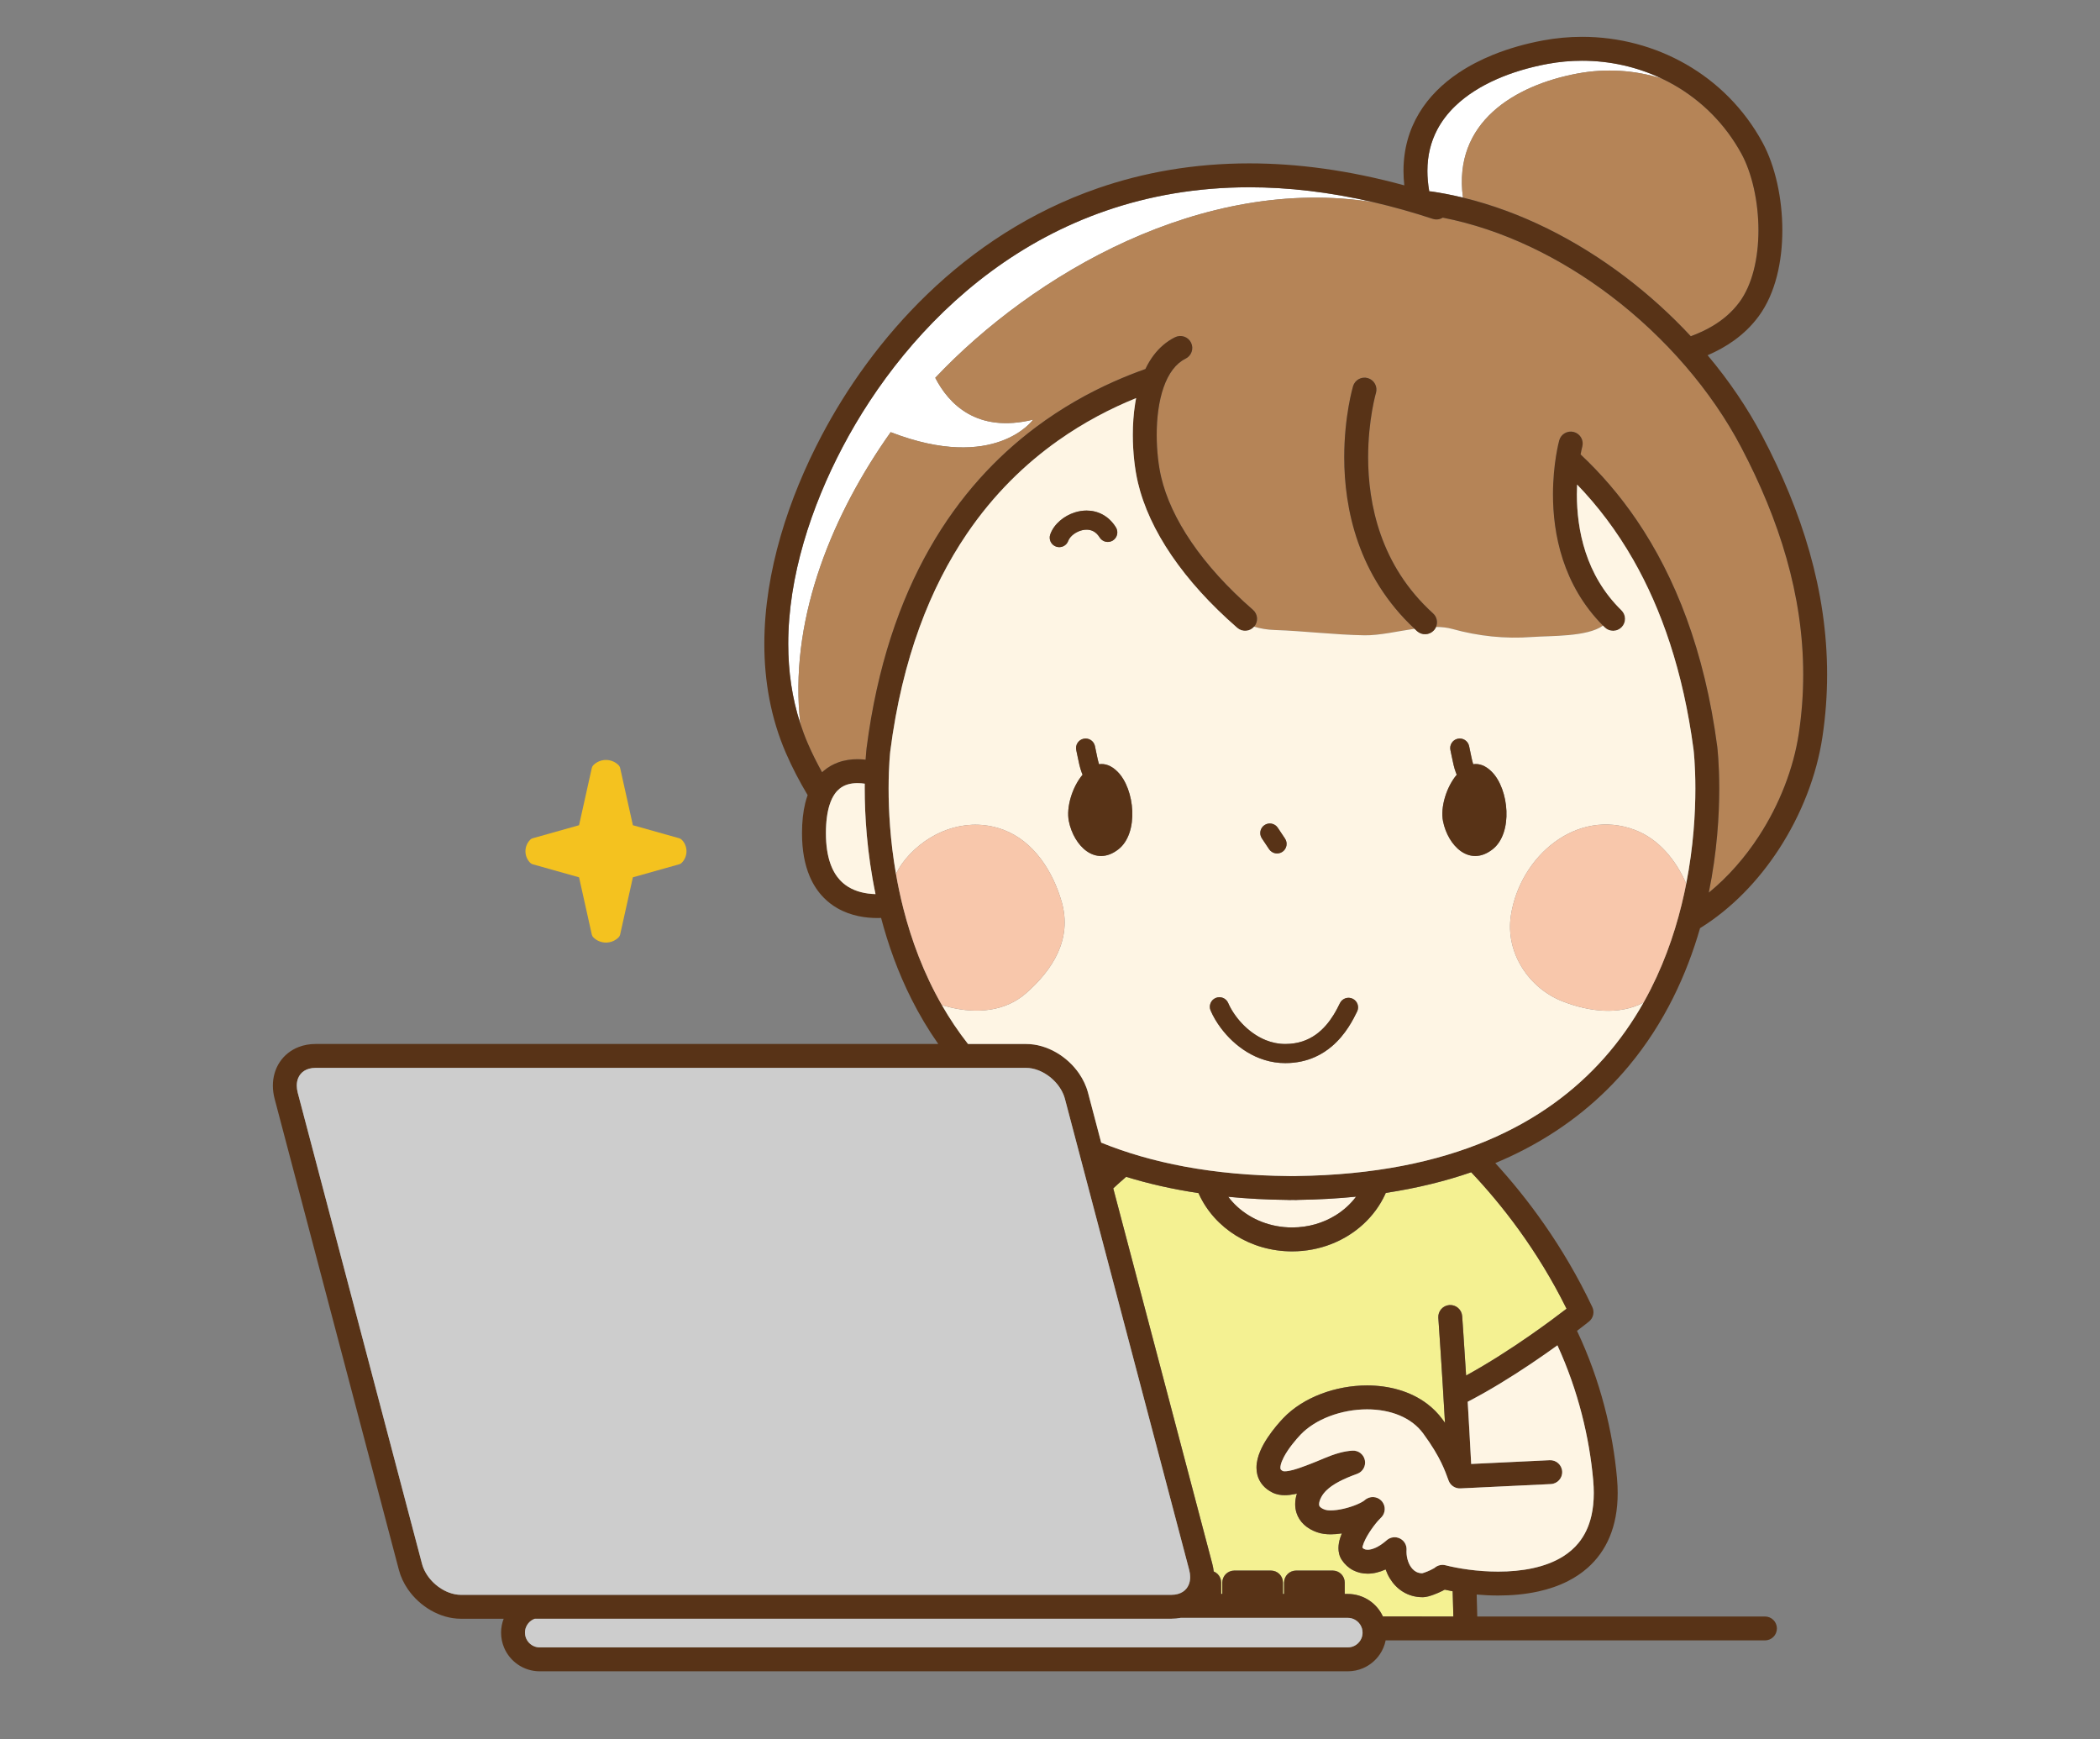<?xml version="1.0" encoding="utf-8"?>
<!-- Generator: Adobe Illustrator 23.0.6, SVG Export Plug-In . SVG Version: 6.00 Build 0)  -->
<svg version="1.1" id="レイヤー_1" xmlns="http://www.w3.org/2000/svg" xmlns:xlink="http://www.w3.org/1999/xlink" x="0px"
	 y="0px" width="577.703px" height="478.378px" viewBox="0 0 577.703 478.378" style="enable-background:new 0 0 577.703 478.378;"
	 xml:space="preserve">
<rect x="0" y="0" width="577.703" height="478.378" fill="#808080" stroke="none"/>
<style type="text/css">
	.st0{fill:#F4F192;}
	.st1{fill:#FEF5E4;}
	.st2{fill:#FFFFFF;}
	.st3{fill:#B58457;}
	.st4{fill:#583317;}
	.st5{fill:#F8C7AB;}
	.st6{fill:#F4C21F;}
	.st7{fill:#CDCDCD;}
</style>
<g>
	<path class="st0" d="M397.438,437.257c-0.219,0.122-0.441,0.241-0.667,0.354c-0.759,0.38-1.556,0.72-2.312,1.003
		c-0.506,0.188-0.988,0.349-1.463,0.477c-0.274,0.073-0.543,0.137-0.867,0.186c-0.175,0.025-0.366,0.048-0.62,0.053
		c-0.065,0.001-0.131,0.002-0.196,0.002c-0.995,0-1.962-0.134-2.87-0.393c-0.908-0.258-1.756-0.64-2.521-1.114
		c-1.534-0.951-2.723-2.256-3.59-3.688c-0.472-0.779-0.848-1.6-1.147-2.444c-0.01,0.005-0.021,0.01-0.031,0.015
		c-1.602,0.728-3.254,1.148-4.92,1.15c-1.372,0.002-2.757-0.299-3.999-0.947c-1.244-0.643-2.314-1.628-3.096-2.813
		c-0.354-0.532-0.592-1.106-0.734-1.659c-0.143-0.555-0.195-1.091-0.195-1.598c0.003-1.013,0.199-1.922,0.467-2.794
		c0.134-0.429,0.289-0.849,0.459-1.262c-1.022,0.157-2.047,0.252-3.063,0.253c-1.261-0.005-2.511-0.132-3.772-0.575
		c-1.359-0.484-2.559-1.159-3.539-2.066c-0.98-0.9-1.708-2.044-2.088-3.244c-0.257-0.799-0.369-1.614-0.368-2.4
		c0-0.946,0.157-1.851,0.41-2.707c0.021-0.071,0.047-0.14,0.069-0.21c-0.189,0.044-0.376,0.092-0.568,0.131
		c-0.882,0.181-1.798,0.309-2.766,0.31c-0.534,0-1.086-0.04-1.658-0.149c-0.57-0.109-1.164-0.289-1.751-0.581
		c-1.025-0.509-1.941-1.186-2.661-2.033c-0.722-0.842-1.222-1.843-1.476-2.844c-0.172-0.667-0.244-1.332-0.244-1.972
		c0.001-0.815,0.113-1.591,0.29-2.331c0.178-0.741,0.421-1.447,0.705-2.128c0.569-1.36,1.298-2.624,2.067-3.789
		c1.542-2.324,3.256-4.252,4.297-5.351c2.806-2.946,6.429-5.167,10.405-6.685c3.98-1.513,8.327-2.323,12.659-2.325
		c2.947,0,5.888,0.377,8.695,1.196c2.804,0.819,5.479,2.084,7.837,3.871c1.571,1.19,2.999,2.613,4.212,4.266
		c0.241,0.328,0.464,0.643,0.69,0.959c-0.847-14.793-1.623-25.914-1.797-28.374c-0.024-0.339-0.036-0.512-0.036-0.512
		c-0.131-1.811,1.232-3.385,3.043-3.515c1.811-0.131,3.385,1.232,3.515,3.043c0,0.01,0.461,6.389,1.083,16.34
		c6.227-3.414,12.401-7.422,17.474-10.948c4.44-3.084,8.045-5.796,10.16-7.425c-8.07-16.305-18.026-28.87-26.236-37.539
		c-7.101,2.452-14.913,4.38-23.497,5.685c-0.055,0.125-0.104,0.252-0.161,0.375c-1.432,3.114-3.495,5.897-6.022,8.221
		c-5.054,4.647-11.983,7.478-19.584,7.479c-5.699,0-11.025-1.594-15.46-4.35c-4.435-2.755-7.996-6.678-10.146-11.35
		c-0.05-0.107-0.092-0.218-0.14-0.327c-7.162-1.075-13.786-2.587-19.909-4.478c-1.158,1.003-2.342,2.058-3.549,3.172L333.5,430.152
		c0.186,0.706,0.313,1.41,0.393,2.108c0.404,0.164,0.776,0.407,1.086,0.718c0.612,0.613,0.963,1.459,0.963,2.325v3.142h0.314v-3.142
		c0-0.866,0.351-1.713,0.963-2.325c0.612-0.612,1.459-0.963,2.325-0.963h10.104c0.866,0,1.713,0.351,2.325,0.963
		c0.612,0.613,0.963,1.459,0.963,2.325v3.142h0.314v-3.142c0-0.866,0.351-1.713,0.963-2.325c0.612-0.612,1.459-0.963,2.325-0.963
		h10.105c0.866,0,1.713,0.351,2.325,0.963c0.612,0.613,0.963,1.459,0.963,2.325v3.142h0.846c2.191-0.001,4.256,0.672,5.949,1.819
		c1.605,1.086,2.89,2.597,3.71,4.378h19.383c-0.056-2.288-0.119-4.604-0.191-6.938C398.856,437.56,398.125,437.41,397.438,437.257z"
		/>
	<path class="st1" d="M340.324,331.888c3.831,3.523,9.175,5.745,15.133,5.744c4.47,0,8.59-1.248,11.991-3.36
		c2.215-1.376,4.115-3.118,5.608-5.111c-5.082,0.509-10.414,0.81-16.006,0.888c-0.123,0.014-0.247,0.024-0.372,0.024
		c-0.398,0-0.76-0.006-1.099-0.008c-0.318,0.002-0.655,0.008-1.019,0.011c-0.124,0.001-0.247-0.007-0.368-0.02
		c-5.704-0.057-11.133-0.353-16.308-0.86C338.608,330.155,339.422,331.058,340.324,331.888z"/>
	<path class="st2" d="M393.751,52.659c2.921,0.431,5.825,1,8.708,1.696c-2.797-20.632,14.125-30.891,31.487-34.133
		c7.849-1.466,15.791-0.936,23.161,1.372c-6.751-3.198-14.227-4.889-21.865-4.889c-3.167,0-6.362,0.29-9.544,0.881
		c-4.861,0.902-9.673,2.303-14.025,4.229c-4.355,1.925-8.243,4.373-11.316,7.327c-2.051,1.97-3.744,4.16-5.016,6.596
		c-1.693,3.25-2.664,6.941-2.668,11.288c0,1.705,0.152,3.511,0.479,5.424c0.01,0.057,0.024,0.12,0.033,0.178
		C393.37,52.623,393.56,52.631,393.751,52.659z"/>
	<path class="st3" d="M433.945,20.221c-17.361,3.242-34.283,13.5-31.487,34.133c15.969,3.855,31.245,11.638,44.65,21.81
		c6.492,4.93,12.546,10.424,18.027,16.319c2.146-0.802,4.18-1.733,6.036-2.846c2.88-1.726,5.357-3.847,7.357-6.562
		c1.724-2.338,3.047-5.346,3.917-8.746c0.873-3.397,1.295-7.174,1.294-10.987c0.001-3.921-0.444-7.883-1.257-11.512
		c-0.81-3.628-1.994-6.926-3.401-9.502c-4.467-8.198-10.935-14.586-18.54-18.947c-1.121-0.643-2.269-1.235-3.436-1.788
		C449.736,19.286,441.794,18.756,433.945,20.221z"/>
	<path class="st2" d="M245.023,118.873c28.792,11.131,39.182-3.441,39.182-3.441c-15.574,3.808-23.271-4.431-26.919-11.51
		c26.829-28.41,73.518-55.835,120.59-48.294c-12.175-2.832-23.567-4.113-34.199-4.113c-14.513,0.001-27.623,2.375-39.429,6.448
		c-11.804,4.074-22.308,9.852-31.57,16.686c-18.523,13.662-32.076,31.587-40.889,48.342c-4.3,8.17-8.046,17.07-10.708,26.243
		c-2.663,9.173-4.24,18.618-4.239,27.886c0.001,7.498,1.032,14.874,3.337,21.945c-0.099-0.829-0.188-1.659-0.257-2.489
		C217.631,168.996,229.235,141.109,245.023,118.873z"/>
	<path class="st3" d="M478.976,122.99c-8.119-15.438-20.762-30.145-35.843-41.588c-13.915-10.568-29.89-18.344-46.23-21.531
		c-0.798,0.495-1.801,0.648-2.762,0.331c-5.571-1.833-10.989-3.347-16.263-4.573c-47.072-7.541-93.761,19.884-120.59,48.294
		c3.648,7.078,11.346,15.317,26.919,11.51c0,0-10.391,14.573-39.182,3.441c-15.788,22.236-27.392,50.123-25.101,77.703
		c0.069,0.83,0.158,1.66,0.257,2.489c0.597,1.831,1.274,3.642,2.047,5.429c1.173,2.712,2.495,5.349,3.927,7.931
		c0.151-0.141,0.301-0.283,0.456-0.415c1.238-1.05,2.6-1.798,3.966-2.292c1.824-0.661,3.643-0.885,5.317-0.886
		c0.777,0.001,1.52,0.053,2.23,0.133c0.128-1.966,0.26-3.077,0.266-3.131l0.003-0.027c2.886-22.475,9.124-40.523,17.349-54.958
		c8.222-14.437,18.426-25.243,29.129-33.27c7.135-5.353,14.49-9.477,21.635-12.652c2.906-1.291,5.777-2.424,8.586-3.421
		c0.648-1.351,1.407-2.641,2.31-3.83c1.523-2.008,3.47-3.738,5.849-4.913c1.627-0.806,3.599-0.14,4.405,1.488
		c0.805,1.627,0.139,3.6-1.488,4.405c-1.368,0.68-2.518,1.671-3.532,3c-1.01,1.326-1.861,2.993-2.527,4.9
		c-1.34,3.81-1.905,8.55-1.899,13.068c0,2.209,0.13,4.366,0.349,6.34c0.218,1.973,0.526,3.765,0.869,5.226
		c1.324,5.654,4.09,11.721,8.311,17.911c4.219,6.19,9.886,12.497,16.95,18.642c1.368,1.19,1.513,3.262,0.327,4.632
		c1.726,0.527,3.598,0.849,5.655,0.916c7.782,0.251,16.511,1.324,24.667,1.458c4.106,0.067,9.034-1.103,13.794-1.799
		c-7.764-7.251-12.613-15.525-15.48-23.652c-2.957-8.374-3.856-16.586-3.857-23.542c0.004-11.306,2.369-19.326,2.425-19.528v0
		c0.515-1.741,2.343-2.736,4.084-2.221c1.74,0.514,2.734,2.341,2.222,4.081h0l-0.002,0.007l-0.014,0.048
		c-0.013,0.046-0.034,0.121-0.062,0.224c-0.055,0.205-0.137,0.522-0.237,0.939c-0.2,0.835-0.472,2.076-0.746,3.648
		c-0.547,3.143-1.097,7.611-1.096,12.801c-0.001,6.39,0.835,13.866,3.482,21.351c2.652,7.49,7.082,14.992,14.386,21.617
		c1.068,0.967,1.349,2.475,0.813,3.729c1.563,0.007,3.054,0.161,4.426,0.541c7.248,2.009,14.516,2.779,22.016,2.221
		c4.966-0.369,15.175,0.014,19.483-3.128c-5.545-5.577-8.993-11.927-11.026-18.136c-2.096-6.396-2.729-12.646-2.73-17.937
		c0.004-8.598,1.67-14.689,1.718-14.879h0c0.48-1.751,2.289-2.781,4.04-2.301c1.75,0.48,2.781,2.288,2.301,4.039h0l-0.009,0.032
		c-0.009,0.032-0.022,0.086-0.041,0.161c-0.037,0.15-0.093,0.383-0.162,0.692c-0.073,0.329-0.161,0.746-0.255,1.238
		c5.494,5.149,10.73,11.148,15.479,18.145c10.512,15.476,18.631,35.772,22.118,62.222l0.003,0.027
		c0.013,0.108,0.548,4.472,0.548,11.525c-0.001,7.257-0.571,17.366-2.878,28.614c5.269-4.302,9.941-9.632,13.783-15.538
		c5.681-8.72,9.541-18.676,10.976-28.218c0.827-5.485,1.219-10.891,1.219-16.229c0-10.919-1.643-21.555-4.599-31.967
		C488.504,143.164,484.231,132.977,478.976,122.99z"/>
	<path class="st4" d="M497.786,151.779c-3.104-10.929-7.562-21.534-12.992-31.851c-4.062-7.713-9.143-15.197-15.033-22.212
		c2.572-1.113,5.051-2.46,7.351-4.125c2.497-1.808,4.78-3.993,6.712-6.618c2.352-3.201,3.955-6.98,4.991-11.01
		c1.034-4.032,1.499-8.328,1.5-12.621c0-4.415-0.494-8.827-1.415-12.948c-0.924-4.121-2.269-7.948-4.044-11.212
		c-5.058-9.288-12.428-16.569-21.043-21.506c-8.617-4.939-18.479-7.547-28.571-7.547c-3.568,0-7.165,0.326-10.745,0.991
		c-4.706,0.874-9.401,2.178-13.835,3.981c-3.325,1.353-6.503,2.987-9.42,4.942c-4.37,2.931-8.166,6.601-10.872,11.116
		c-1.352,2.255-2.426,4.716-3.157,7.368c-0.731,2.652-1.118,5.492-1.118,8.498c0,1.288,0.08,2.61,0.224,3.959
		c-15.244-4.167-29.456-6.045-42.643-6.045c-15.232-0.001-29.093,2.5-41.574,6.808c-18.726,6.462-34.329,16.977-46.95,29.126
		c-12.623,12.153-22.28,25.939-29.184,39.056c-4.482,8.518-8.399,17.808-11.204,27.472c-2.804,9.664-4.499,19.705-4.5,29.719
		c-0.001,10.191,1.763,20.363,5.924,29.984c1.748,4.042,3.777,7.894,5.99,11.604c-0.249,0.697-0.471,1.428-0.661,2.201
		c-0.582,2.373-0.887,5.108-0.888,8.29c0,4.725,0.747,8.616,2.09,11.801c1.005,2.387,2.35,4.363,3.895,5.93
		c1.158,1.177,2.422,2.123,3.717,2.87c1.945,1.121,3.951,1.795,5.835,2.194c1.886,0.398,3.656,0.522,5.175,0.523
		c0.364,0,0.714-0.008,1.048-0.021c1.923,7.306,4.626,14.932,8.418,22.445c2.087,4.134,4.508,8.233,7.304,12.22H86.819
		c-1.646,0-3.221,0.282-4.656,0.836c-2.154,0.827-3.979,2.285-5.213,4.155c-1.24,1.867-1.885,4.119-1.882,6.469
		c0,1.196,0.163,2.42,0.487,3.648l34.18,129.561c0.507,1.919,1.363,3.7,2.46,5.298c1.648,2.395,3.832,4.389,6.328,5.823
		c2.495,1.429,5.325,2.308,8.27,2.311h11.762c-0.457,1.189-0.711,2.48-0.711,3.82c0,1.459,0.298,2.867,0.837,4.141
		c0.81,1.913,2.154,3.53,3.85,4.677c1.694,1.146,3.758,1.819,5.949,1.818h222.294c1.459,0,2.866-0.298,4.141-0.837
		c1.913-0.81,3.53-2.154,4.677-3.85c0.765-1.13,1.313-2.427,1.596-3.814h104.347c1.816,0,3.288-1.472,3.288-3.288
		c0-1.816-1.472-3.288-3.288-3.288h-79.141c-0.048-1.994-0.103-4.009-0.163-6.038c1.886,0.167,3.872,0.267,5.917,0.267
		c3.613-0.001,7.401-0.309,11.112-1.133c2.783-0.619,5.525-1.528,8.099-2.84c1.93-0.983,3.765-2.194,5.43-3.672
		c2.497-2.214,4.595-5.043,6.026-8.48c1.435-3.437,2.206-7.456,2.205-12.074c0-1.314-0.062-2.678-0.189-4.093
		c-1.135-12.688-4.502-26.789-11.001-40.513c2.073-1.576,3.283-2.548,3.302-2.564c1.183-0.952,1.561-2.595,0.911-3.967
		c-8.042-16.997-18.099-30.221-26.691-39.611c2.809-1.172,5.497-2.43,8.065-3.768c11.966-6.231,21.347-14.172,28.629-22.907
		c9.956-11.941,15.999-25.329,19.636-37.946c8.661-5.364,16.018-13.016,21.691-21.726c6.174-9.493,10.368-20.247,11.967-30.824
		c0.876-5.812,1.293-11.549,1.293-17.21C502.636,173.962,500.889,162.707,497.786,151.779z M494.841,201.772
		c-1.435,9.542-5.295,19.497-10.976,28.218c-3.842,5.906-8.513,11.236-13.783,15.538c2.307-11.248,2.877-21.357,2.878-28.614
		c0-7.053-0.535-11.417-0.548-11.525l-0.003-0.027c-3.487-26.45-11.606-46.746-22.118-62.222
		c-4.75-6.996-9.985-12.996-15.479-18.145c0.094-0.492,0.181-0.909,0.255-1.238c0.069-0.309,0.125-0.542,0.162-0.692
		c0.019-0.075,0.033-0.129,0.041-0.161l0.009-0.032h0c0.48-1.751-0.551-3.559-2.301-4.039c-1.751-0.48-3.56,0.55-4.04,2.301h0
		c-0.049,0.19-1.714,6.282-1.718,14.879c0.001,5.291,0.634,11.541,2.73,17.937c2.033,6.209,5.481,12.559,11.026,18.136
		c0.162,0.163,0.319,0.327,0.485,0.489c1.299,1.268,3.381,1.244,4.649-0.055c1.268-1.299,1.244-3.381-0.055-4.649
		c-4.99-4.876-8.03-10.411-9.857-15.97c-1.823-5.553-2.403-11.123-2.402-15.888c0-0.944,0.023-1.855,0.063-2.729
		c5.602,5.802,10.849,12.637,15.466,20.726c7.732,13.552,13.713,30.617,16.563,52.187c0.009,0.069,0.499,4.138,0.499,10.715
		c0.001,6.667-0.509,15.909-2.512,26.15c-0.172,0.879-0.351,1.762-0.545,2.655c-1.845,8.472-4.738,17.515-9.191,26.304
		c-0.637,1.257-1.306,2.509-2.008,3.753c-2.979,5.282-6.56,10.43-10.861,15.272c-7.975,8.973-18.413,16.909-32.213,22.711
		c-13.799,5.798-30.984,9.456-52.417,9.721c-0.081,0.001-0.16,0.008-0.24,0.015c-0.253-0.002-0.515-0.005-0.797-0.007h-0.048
		c-0.28,0.002-0.542,0.006-0.798,0.009c-0.063-0.004-0.126-0.011-0.191-0.011c-21.016-0.182-37.95-3.638-51.631-9.191l-3.616-13.705
		c-0.506-1.918-1.363-3.7-2.459-5.297c-1.648-2.395-3.832-4.388-6.329-5.822c-2.496-1.429-5.325-2.307-8.271-2.311h-15.961
		c-2.71-3.451-5.092-7.029-7.186-10.673c-5.032-8.762-8.395-17.908-10.61-26.611c-0.827-3.245-1.493-6.427-2.028-9.5
		c-1.605-9.225-2.023-17.468-2.022-23.499c0-3.223,0.119-5.814,0.236-7.587c0.059-0.886,0.117-1.567,0.16-2.021
		c0.021-0.227,0.039-0.396,0.051-0.506c0.006-0.055,0.01-0.095,0.013-0.119l0.001-0.01c3.313-25.755,11.099-45.109,21.029-59.746
		c7.452-10.979,16.124-19.317,25.112-25.683c7.117-5.041,14.438-8.84,21.488-11.7c-0.093,0.483-0.182,0.967-0.259,1.454
		c-0.46,2.887-0.65,5.827-0.65,8.665c0,2.466,0.144,4.854,0.389,7.063c0.245,2.21,0.589,4.239,1.003,6.004
		c1.551,6.611,4.691,13.38,9.28,20.114c4.591,6.733,10.638,13.434,18.067,19.898c1.37,1.192,3.447,1.048,4.638-0.322
		c0.002-0.002,0.003-0.005,0.005-0.007c1.186-1.37,1.04-3.442-0.327-4.632c-7.064-6.145-12.731-12.452-16.95-18.642
		c-4.221-6.189-6.987-12.257-8.311-17.911c-0.343-1.461-0.651-3.253-0.869-5.226c-0.219-1.974-0.349-4.131-0.349-6.34
		c-0.006-4.518,0.56-9.258,1.899-13.068c0.666-1.907,1.517-3.574,2.527-4.9c1.015-1.33,2.164-2.321,3.532-3
		c1.627-0.805,2.293-2.778,1.488-4.405c-0.806-1.627-2.778-2.293-4.405-1.488c-2.379,1.175-4.326,2.905-5.849,4.913
		c-0.904,1.189-1.663,2.478-2.31,3.83c-2.809,0.997-5.68,2.13-8.586,3.421c-7.145,3.175-14.5,7.299-21.635,12.652
		c-10.703,8.027-20.907,18.833-29.129,33.27c-8.226,14.435-14.464,32.483-17.349,54.958l-0.003,0.027
		c-0.006,0.053-0.138,1.165-0.266,3.131c-0.71-0.08-1.454-0.132-2.23-0.133c-1.673,0.001-3.493,0.225-5.317,0.886
		c-1.365,0.494-2.728,1.242-3.966,2.292c-0.155,0.131-0.305,0.274-0.456,0.415c-1.433-2.583-2.755-5.219-3.927-7.931
		c-0.772-1.787-1.45-3.598-2.047-5.429c-2.305-7.072-3.337-14.447-3.337-21.945c-0.001-9.268,1.576-18.713,4.239-27.886
		c2.662-9.173,6.408-18.072,10.708-26.243c8.813-16.755,22.366-34.68,40.889-48.342c9.263-6.835,19.766-12.612,31.57-16.686
		c11.806-4.073,24.915-6.447,39.429-6.448c10.632,0,22.024,1.281,34.199,4.113c5.274,1.226,10.692,2.74,16.263,4.573
		c0.962,0.317,1.965,0.164,2.762-0.331c16.34,3.187,32.315,10.963,46.23,21.531c15.081,11.444,27.725,26.15,35.843,41.588
		c5.256,9.987,9.528,20.174,12.485,30.585c2.956,10.412,4.599,21.048,4.599,31.967C496.06,190.88,495.667,196.287,494.841,201.772z
		 M438.445,410.672c0,2.307-0.227,4.345-0.63,6.146c-0.709,3.153-1.938,5.581-3.533,7.551c-1.199,1.476-2.617,2.698-4.231,3.718
		c-2.416,1.53-5.283,2.594-8.363,3.263c-3.077,0.671-6.356,0.945-9.54,0.944c-2.863,0-5.648-0.22-8.14-0.55
		c-2.491-0.33-4.693-0.772-6.37-1.199c-1.03-0.262-2.138-0.003-2.946,0.687l0,0l-0.002,0.001c-0.015,0.012-0.099,0.073-0.223,0.148
		c-0.22,0.135-0.559,0.316-0.932,0.492c-0.559,0.265-1.204,0.527-1.707,0.699c-0.246,0.085-0.459,0.149-0.584,0.18
		c-0.694-0.013-1.211-0.164-1.681-0.413c-0.363-0.196-0.7-0.461-1.017-0.81c-0.474-0.519-0.892-1.233-1.18-2.062
		c-0.289-0.826-0.445-1.758-0.444-2.654c0-0.162,0.005-0.323,0.015-0.482c0.082-1.327-0.645-2.574-1.839-3.157
		c-1.195-0.583-2.625-0.389-3.62,0.492c-1.096,0.97-2.144,1.645-3.05,2.056c-0.908,0.414-1.662,0.56-2.195,0.559
		c-0.445-0.002-0.734-0.087-0.964-0.205c-0.167-0.089-0.318-0.201-0.475-0.383c0.012-0.101,0.034-0.238,0.078-0.409
		c0.122-0.497,0.407-1.222,0.804-1.993c0.593-1.163,1.428-2.441,2.233-3.512c0.402-0.536,0.797-1.023,1.143-1.42
		c0.341-0.392,0.642-0.7,0.806-0.849c0.001-0.001,0.003-0.002,0.004-0.003c0.08-0.074,0.157-0.151,0.229-0.232
		c0.524-0.58,0.806-1.307,0.84-2.046l0,0l0,0c0.034-0.739-0.18-1.49-0.648-2.117c-0.064-0.086-0.133-0.17-0.206-0.25
		c-0.073-0.08-0.15-0.156-0.23-0.228c-0.581-0.524-1.309-0.807-2.048-0.842l0,0l0,0c-0.841-0.039-1.696,0.243-2.367,0.854
		c-0.052,0.048-0.204,0.17-0.426,0.31c-0.39,0.25-0.988,0.563-1.693,0.86c-1.058,0.45-2.359,0.876-3.652,1.175
		c-1.292,0.301-2.587,0.471-3.592,0.469c-0.749,0.004-1.33-0.103-1.568-0.194c-0.461-0.164-0.789-0.338-1.012-0.488
		c-0.336-0.232-0.438-0.387-0.506-0.508c-0.062-0.123-0.104-0.254-0.107-0.519c0-0.208,0.037-0.495,0.139-0.839
		c0.101-0.343,0.267-0.741,0.494-1.157c0.342-0.626,0.789-1.21,1.369-1.781c0.866-0.855,2.042-1.671,3.485-2.433
		c1.441-0.764,3.142-1.471,5.006-2.147c1.539-0.559,2.429-2.155,2.097-3.759c-0.333-1.603-1.786-2.713-3.42-2.613
		c-1.197,0.073-2.333,0.284-3.406,0.566c-1.611,0.424-3.088,1.003-4.463,1.572c-1.374,0.57-2.648,1.131-3.814,1.556
		c-0.527,0.193-1.099,0.416-1.713,0.645c-0.917,0.342-1.921,0.695-2.86,0.948c-0.469,0.127-0.92,0.229-1.322,0.295
		c-0.402,0.067-0.757,0.098-1.022,0.097c-0.195,0-0.34-0.016-0.421-0.032c-0.04-0.008-0.063-0.015-0.073-0.018
		c-0.233-0.117-0.379-0.223-0.469-0.301c-0.136-0.124-0.155-0.171-0.188-0.238c-0.027-0.067-0.062-0.181-0.063-0.415
		c0-0.195,0.03-0.468,0.109-0.799c0.137-0.578,0.429-1.323,0.84-2.106c0.614-1.179,1.482-2.441,2.339-3.537
		c0.857-1.098,1.702-2.039,2.263-2.629c1.966-2.076,4.766-3.849,7.978-5.069c3.209-1.224,6.816-1.896,10.319-1.894
		c3.179-0.002,6.264,0.551,8.918,1.66c1.328,0.554,2.55,1.245,3.643,2.073c1.093,0.828,2.058,1.793,2.882,2.916
		c2.456,3.347,3.944,5.928,4.944,7.975c1.002,2.055,1.513,3.562,2.048,4.991c0.502,1.339,1.807,2.197,3.235,2.129l24.874-1.19
		c1.814-0.087,3.214-1.627,3.127-3.441s-1.627-3.214-3.441-3.127l-21.593,1.033c-0.32-6.134-0.648-11.922-0.956-17.104
		c3.015-1.564,6.012-3.27,8.908-5.024c5.959-3.61,11.48-7.405,15.77-10.499c5.771,12.568,8.806,25.496,9.843,37.109
		C438.393,408.396,438.446,409.564,438.445,410.672z M374.518,450.661c-0.306,0.724-0.825,1.351-1.475,1.789
		c-0.652,0.438-1.416,0.69-2.268,0.691H148.481c-0.57,0-1.096-0.113-1.58-0.318c-0.725-0.306-1.351-0.825-1.789-1.475
		c-0.438-0.652-0.69-1.416-0.691-2.268c0-0.57,0.114-1.095,0.318-1.58c0.306-0.725,0.825-1.351,1.475-1.789
		c0.282-0.19,0.589-0.336,0.911-0.451h175.112c0.876,0,1.732-0.082,2.557-0.241h45.982c0.57,0,1.095,0.113,1.58,0.318
		c0.724,0.306,1.351,0.825,1.789,1.475c0.438,0.652,0.691,1.416,0.692,2.268C374.835,449.651,374.722,450.177,374.518,450.661z
		 M118.806,434.88c-1.315-1.398-2.275-3.059-2.713-4.729L81.913,300.59c-0.188-0.714-0.27-1.373-0.27-1.97
		c0.001-0.784,0.139-1.46,0.37-2.038c0.352-0.866,0.896-1.524,1.663-2.021c0.769-0.49,1.789-0.823,3.143-0.826H282.26
		c1.071,0,2.207,0.219,3.334,0.648c1.69,0.64,3.344,1.758,4.655,3.157c1.315,1.397,2.275,3.057,2.712,4.727l34.181,129.562
		c0.188,0.714,0.27,1.373,0.27,1.971c0,0.784-0.139,1.461-0.37,2.039c-0.352,0.866-0.896,1.524-1.664,2.021
		c-0.768,0.491-1.789,0.823-3.143,0.826H126.793c-1.071,0-2.207-0.219-3.333-0.648C121.771,437.398,120.116,436.279,118.806,434.88z
		 M354.193,330.055c0.122,0.013,0.244,0.021,0.368,0.02c0.364-0.003,0.701-0.009,1.019-0.011c0.338,0.002,0.701,0.008,1.099,0.008
		c0.125,0,0.249-0.009,0.372-0.024c5.591-0.077,10.924-0.379,16.006-0.888c-1.493,1.994-3.393,3.735-5.608,5.111
		c-3.401,2.112-7.521,3.36-11.991,3.36c-5.958,0.001-11.302-2.221-15.133-5.744c-0.902-0.83-1.717-1.733-2.439-2.694
		C343.06,329.702,348.489,329.998,354.193,330.055z M380.434,444.641c-0.82-1.781-2.105-3.292-3.71-4.378
		c-1.694-1.146-3.758-1.82-5.949-1.819h-0.846v-3.142c0-0.866-0.351-1.712-0.963-2.325c-0.612-0.612-1.459-0.963-2.325-0.963
		h-10.105c-0.866,0-1.713,0.351-2.325,0.963c-0.612,0.612-0.963,1.459-0.963,2.325v3.142h-0.314v-3.142
		c0-0.866-0.351-1.712-0.963-2.325c-0.612-0.612-1.459-0.963-2.325-0.963h-10.104c-0.866,0-1.713,0.351-2.325,0.963
		c-0.612,0.612-0.963,1.459-0.963,2.325v3.142h-0.314v-3.142c0-0.866-0.351-1.712-0.963-2.325c-0.311-0.311-0.683-0.553-1.086-0.718
		c-0.08-0.699-0.206-1.402-0.393-2.108l-27.247-103.277c1.207-1.114,2.391-2.168,3.549-3.172c6.123,1.89,12.747,3.403,19.909,4.478
		c0.048,0.108,0.09,0.219,0.14,0.327c2.15,4.673,5.711,8.595,10.146,11.35c4.435,2.756,9.761,4.35,15.46,4.35
		c7.6-0.001,14.53-2.832,19.584-7.479c2.527-2.324,4.59-5.107,6.022-8.221c0.057-0.123,0.106-0.25,0.161-0.375
		c8.584-1.305,16.396-3.233,23.497-5.685c8.21,8.67,18.166,21.234,26.236,37.539c-2.115,1.629-5.72,4.341-10.16,7.425
		c-5.073,3.527-11.248,7.534-17.474,10.948c-0.622-9.95-1.082-16.329-1.083-16.34c-0.131-1.811-1.705-3.173-3.515-3.043
		c-1.811,0.131-3.173,1.705-3.043,3.515c0,0.001,0.012,0.174,0.036,0.512c0.174,2.461,0.95,13.581,1.797,28.374
		c-0.225-0.316-0.449-0.632-0.69-0.959c-1.213-1.653-2.64-3.076-4.212-4.266c-2.358-1.787-5.033-3.052-7.837-3.871
		c-2.807-0.819-5.748-1.196-8.695-1.196c-4.332,0.002-8.679,0.812-12.659,2.325c-3.976,1.518-7.599,3.738-10.405,6.685
		c-1.041,1.099-2.755,3.027-4.297,5.351c-0.77,1.165-1.499,2.429-2.067,3.789c-0.284,0.681-0.527,1.388-0.705,2.128
		c-0.177,0.74-0.289,1.517-0.29,2.331c0,0.64,0.072,1.305,0.244,1.972c0.254,1,0.754,2.002,1.476,2.844
		c0.72,0.847,1.636,1.524,2.661,2.033c0.588,0.292,1.181,0.472,1.751,0.581c0.572,0.109,1.123,0.149,1.658,0.149
		c0.967-0.002,1.884-0.13,2.766-0.31c0.192-0.04,0.379-0.087,0.568-0.131c-0.023,0.07-0.048,0.139-0.069,0.21
		c-0.253,0.856-0.41,1.761-0.41,2.707c0,0.786,0.111,1.601,0.368,2.4c0.38,1.201,1.108,2.344,2.088,3.244
		c0.98,0.907,2.181,1.582,3.539,2.066c1.261,0.443,2.512,0.57,3.772,0.575c1.016-0.001,2.041-0.096,3.063-0.253
		c-0.17,0.414-0.325,0.833-0.459,1.262c-0.268,0.872-0.463,1.78-0.467,2.794c0,0.506,0.052,1.042,0.195,1.598
		c0.142,0.554,0.38,1.128,0.734,1.659c0.782,1.185,1.853,2.17,3.096,2.813c1.242,0.648,2.628,0.949,3.999,0.947
		c1.666-0.002,3.318-0.422,4.92-1.15c0.01-0.005,0.021-0.01,0.031-0.015c0.299,0.844,0.676,1.665,1.147,2.444
		c0.867,1.432,2.056,2.737,3.59,3.688c0.765,0.474,1.613,0.856,2.521,1.114c0.908,0.259,1.875,0.393,2.87,0.393
		c0.066,0,0.131-0.001,0.196-0.002c0.254-0.005,0.445-0.028,0.62-0.053c0.324-0.049,0.592-0.113,0.867-0.186
		c0.475-0.128,0.957-0.289,1.463-0.477c0.756-0.283,1.553-0.623,2.312-1.003c0.226-0.113,0.448-0.232,0.667-0.354
		c0.687,0.154,1.418,0.303,2.188,0.446c0.071,2.334,0.135,4.65,0.191,6.938H380.434z M227.208,229.198
		c-0.001-3.269,0.379-5.777,0.952-7.646c0.43-1.404,0.962-2.447,1.526-3.237c0.424-0.593,0.866-1.047,1.327-1.414
		c0.691-0.548,1.433-0.909,2.254-1.149c0.818-0.239,1.713-0.346,2.625-0.345c0.671-0.001,1.346,0.06,1.994,0.155
		c-0.004,0.427-0.007,0.865-0.007,1.315c0.001,7.282,0.579,17.577,2.971,29.057c-1.253-0.03-2.668-0.182-4.063-0.551
		c-1.188-0.313-2.358-0.778-3.439-1.443c-0.811-0.5-1.576-1.11-2.281-1.873c-1.055-1.147-1.995-2.642-2.701-4.721
		C227.663,235.271,227.208,232.604,227.208,229.198z M393.15,52.45c-0.327-1.914-0.479-3.72-0.479-5.424
		c0.004-4.347,0.975-8.038,2.668-11.288c1.273-2.436,2.965-4.626,5.016-6.596c3.073-2.954,6.961-5.402,11.316-7.327
		c4.353-1.926,9.164-3.327,14.025-4.229c3.182-0.591,6.377-0.881,9.544-0.881c7.638,0,15.114,1.69,21.865,4.889
		c1.167,0.553,2.315,1.145,3.436,1.788c7.604,4.361,14.072,10.749,18.54,18.947c1.406,2.577,2.591,5.874,3.401,9.502
		c0.813,3.629,1.258,7.59,1.257,11.512c0.001,3.813-0.42,7.589-1.294,10.987c-0.87,3.4-2.194,6.409-3.917,8.746
		c-2,2.715-4.476,4.836-7.357,6.562c-1.856,1.113-3.89,2.044-6.036,2.846c-5.481-5.896-11.535-11.389-18.027-16.319
		c-13.405-10.172-28.681-17.955-44.65-21.81c-2.883-0.696-5.787-1.265-8.708-1.696c-0.191-0.028-0.38-0.036-0.567-0.031
		C393.174,52.57,393.16,52.507,393.15,52.45z"/>
	<path class="st1" d="M233.348,243.941c1.081,0.664,2.251,1.13,3.439,1.443c1.395,0.369,2.81,0.52,4.063,0.551
		c-2.393-11.48-2.97-21.775-2.971-29.057c0-0.451,0.003-0.888,0.007-1.315c-0.648-0.095-1.323-0.156-1.994-0.155
		c-0.911,0-1.807,0.106-2.625,0.345c-0.821,0.24-1.563,0.602-2.254,1.149c-0.461,0.367-0.903,0.821-1.327,1.414
		c-0.564,0.79-1.096,1.833-1.526,3.237c-0.573,1.869-0.953,4.377-0.952,7.646c0,3.406,0.455,6.073,1.158,8.149
		c0.706,2.079,1.645,3.574,2.701,4.721C231.772,242.832,232.537,243.442,233.348,243.941z"/>
	<path class="st1" d="M399.475,172.993c-1.372-0.381-2.863-0.534-4.426-0.541c-0.14,0.327-0.332,0.637-0.584,0.915
		c-1.22,1.345-3.298,1.448-4.644,0.228c-0.236-0.213-0.46-0.431-0.69-0.646c-4.759,0.696-9.688,1.866-13.794,1.799
		c-8.156-0.134-16.885-1.206-24.667-1.458c-2.057-0.066-3.929-0.388-5.655-0.916c-0.002,0.002-0.003,0.005-0.005,0.007
		c-1.192,1.37-3.268,1.514-4.638,0.322c-7.429-6.464-13.476-13.165-18.067-19.898c-4.589-6.733-7.728-13.503-9.28-20.114
		c-0.414-1.765-0.758-3.793-1.003-6.004c-0.244-2.21-0.388-4.598-0.389-7.063c0-2.838,0.19-5.777,0.65-8.665
		c0.078-0.487,0.166-0.971,0.259-1.454c-7.05,2.861-14.371,6.66-21.488,11.7c-8.987,6.366-17.659,14.704-25.112,25.683
		c-9.93,14.637-17.716,33.991-21.029,59.746l-0.001,0.01c-0.003,0.024-0.007,0.064-0.013,0.119c-0.012,0.11-0.029,0.279-0.051,0.506
		c-0.043,0.453-0.101,1.135-0.16,2.021c-0.117,1.772-0.236,4.364-0.236,7.587c-0.001,6.031,0.417,14.274,2.022,23.499
		c0.917-1.878,2.181-3.701,3.85-5.447c6.663-6.968,16.567-10.15,25.795-6.652c8.205,3.11,13.486,11.268,15.935,19.751
		c2.97,10.328-2.493,18.759-9.779,25.166c-5.802,5.101-13.686,5.648-20.917,3.878c-0.878-0.215-1.615-0.4-2.245-0.586
		c2.093,3.644,4.476,7.222,7.186,10.673h15.961c2.945,0.003,5.775,0.882,8.271,2.311c2.496,1.434,4.68,3.427,6.329,5.822
		c1.096,1.597,1.953,3.379,2.459,5.297l3.616,13.705c13.681,5.553,30.615,9.009,51.631,9.191c0.064,0,0.127,0.007,0.191,0.011
		c0.256-0.003,0.518-0.006,0.798-0.009h0.048c0.282,0.002,0.543,0.005,0.797,0.007c0.08-0.007,0.159-0.014,0.24-0.015
		c21.433-0.265,38.618-3.923,52.417-9.721c13.8-5.803,24.237-13.739,32.213-22.711c4.301-4.842,7.881-9.99,10.861-15.272
		c-6.789,3.546-14.981,2.51-22.298-0.345c-8.996-3.505-15.825-13.157-14.18-23.69c2.546-16.337,18.175-29.486,34.078-23.463
		c6.58,2.494,11.277,8.235,14.144,14.786c2.003-10.241,2.513-19.483,2.512-26.15c0-6.577-0.49-10.647-0.499-10.715
		c-2.85-21.57-8.831-38.635-16.563-52.187c-4.618-8.089-9.865-14.925-15.466-20.726c-0.04,0.874-0.063,1.784-0.063,2.729
		c-0.001,4.765,0.579,10.335,2.402,15.888c1.827,5.559,4.867,11.093,9.857,15.97c1.299,1.269,1.324,3.35,0.055,4.649
		c-1.268,1.299-3.35,1.324-4.649,0.055c-0.166-0.162-0.323-0.326-0.485-0.489c-4.308,3.143-14.517,2.759-19.483,3.128
		C413.991,175.772,406.723,175.002,399.475,172.993z M341.699,281.554c1.779,1.88,4,3.542,6.497,4.548
		c1.667,0.672,3.455,1.062,5.379,1.063c1.81-0.001,3.368-0.273,4.743-0.724c1.375-0.452,2.569-1.084,3.631-1.836
		c2.121-1.499,3.708-3.499,4.866-5.36c0.773-1.24,1.349-2.4,1.798-3.315c0.639-1.304,2.215-1.844,3.519-1.205
		s1.844,2.214,1.205,3.519c-0.518,1.057-1.297,2.637-2.418,4.35c-1.123,1.714-2.597,3.58-4.553,5.237
		c-1.303,1.103-2.822,2.112-4.576,2.899c-2.337,1.051-5.088,1.697-8.214,1.695c-3.973,0.002-7.54-1.229-10.508-3.035
		c-2.974-1.81-5.382-4.183-7.2-6.605c-1.212-1.619-2.161-3.259-2.831-4.822c-0.572-1.336,0.048-2.882,1.384-3.453
		c1.335-0.572,2.881,0.048,3.453,1.384C338.593,277.586,339.92,279.681,341.699,281.554z M347.862,226.951
		c1.208-0.807,2.841-0.481,3.648,0.727c0.665,0.996,1.329,1.993,1.992,2.988c0.805,1.209,0.479,2.842-0.73,3.647
		c-1.209,0.805-2.842,0.479-3.647-0.73c-0.664-0.996-1.327-1.992-1.989-2.985C346.328,229.391,346.654,227.758,347.862,226.951z
		 M288.921,147c0.537-1.504,1.498-2.75,2.661-3.765c1.169-1.012,2.562-1.799,4.097-2.287c1.023-0.323,2.112-0.511,3.235-0.512
		c1.463-0.002,2.995,0.328,4.411,1.096c1.417,0.763,2.687,1.961,3.653,3.523c0.767,1.234,0.388,2.856-0.845,3.622
		c-1.234,0.767-2.855,0.388-3.622-0.845c-0.542-0.864-1.108-1.355-1.69-1.674c-0.582-0.314-1.211-0.46-1.907-0.461
		c-0.795-0.002-1.669,0.209-2.462,0.587c-0.794,0.374-1.497,0.916-1.959,1.461c-0.311,0.362-0.512,0.719-0.612,1.005h0
		c-0.484,1.37-1.986,2.088-3.356,1.605C289.156,149.872,288.438,148.369,288.921,147z M307.658,233.628
		c-6.335,4.936-12.258-0.946-13.621-7.745c-0.77-3.828,0.928-9.406,3.777-12.788c-0.085-0.195-0.166-0.39-0.24-0.585
		c-0.265-0.704-0.464-1.411-0.634-2.111c-0.337-1.398-0.568-2.78-0.859-4.037c-0.326-1.415,0.557-2.826,1.972-3.152
		c1.415-0.326,2.826,0.557,3.152,1.972c0.252,1.096,0.443,2.144,0.643,3.082c0.154,0.731,0.315,1.39,0.492,1.945
		c1.626-0.238,3.361,0.329,5.089,2.054C312.213,217.037,313.381,229.172,307.658,233.628z M410.59,233.628
		c-6.335,4.936-12.258-0.946-13.621-7.745c-0.77-3.828,0.928-9.406,3.777-12.788c-0.086-0.195-0.166-0.39-0.24-0.585
		c-0.265-0.704-0.464-1.411-0.634-2.111c-0.337-1.398-0.568-2.78-0.859-4.037c-0.326-1.415,0.557-2.826,1.972-3.152
		c1.415-0.326,2.826,0.557,3.152,1.972c0.252,1.096,0.444,2.144,0.643,3.082c0.154,0.731,0.315,1.39,0.492,1.945
		c1.626-0.238,3.361,0.329,5.089,2.054C415.145,217.037,416.312,229.172,410.59,233.628z"/>
	<path class="st4" d="M349.124,233.584c0.806,1.209,2.438,1.536,3.647,0.73c1.209-0.806,1.536-2.438,0.73-3.647
		c-0.663-0.995-1.327-1.992-1.992-2.988c-0.807-1.208-2.44-1.534-3.648-0.727c-1.208,0.806-1.534,2.44-0.727,3.648
		C347.797,231.591,348.46,232.588,349.124,233.584z"/>
	<path class="st4" d="M290.526,150.355c1.37,0.484,2.872-0.235,3.356-1.605h0c0.1-0.286,0.301-0.643,0.612-1.005
		c0.462-0.545,1.165-1.087,1.959-1.461c0.794-0.379,1.667-0.59,2.462-0.587c0.696,0.002,1.325,0.147,1.907,0.461
		c0.581,0.318,1.148,0.809,1.69,1.674c0.767,1.234,2.388,1.612,3.622,0.845c1.234-0.767,1.612-2.389,0.845-3.622
		c-0.966-1.562-2.235-2.759-3.653-3.523c-1.416-0.768-2.949-1.098-4.411-1.096c-1.123,0-2.212,0.188-3.235,0.512
		c-1.535,0.488-2.928,1.275-4.097,2.287c-1.164,1.015-2.125,2.261-2.661,3.765C288.438,148.369,289.156,149.872,290.526,150.355z"/>
	<path class="st5" d="M282.276,273.195c7.286-6.408,12.749-14.838,9.779-25.166c-2.449-8.483-7.729-16.641-15.935-19.751
		c-9.228-3.498-19.132-0.317-25.795,6.652c-1.669,1.745-2.933,3.568-3.85,5.447c0.535,3.073,1.201,6.255,2.028,9.5
		c2.215,8.703,5.578,17.849,10.61,26.611c0.63,0.187,1.367,0.372,2.245,0.586C268.59,278.843,276.474,278.296,282.276,273.195z"/>
	<path class="st5" d="M449.728,228.278c-15.903-6.023-31.532,7.126-34.078,23.463c-1.645,10.533,5.184,20.185,14.18,23.69
		c7.317,2.855,15.509,3.892,22.298,0.345c0.702-1.244,1.371-2.496,2.008-3.753c4.453-8.789,7.346-17.832,9.191-26.304
		c0.194-0.893,0.373-1.776,0.545-2.655C461.006,236.513,456.308,230.772,449.728,228.278z"/>
	<path class="st4" d="M394.465,173.367c0.252-0.278,0.444-0.588,0.584-0.915c0.537-1.254,0.255-2.762-0.813-3.729
		c-7.304-6.625-11.735-14.127-14.386-21.617c-2.647-7.485-3.483-14.961-3.482-21.351c0-5.191,0.55-9.658,1.096-12.801
		c0.274-1.572,0.545-2.813,0.746-3.648c0.1-0.418,0.182-0.734,0.237-0.939c0.028-0.103,0.048-0.178,0.062-0.224l0.014-0.048
		l0.002-0.007h0c0.512-1.74-0.482-3.567-2.222-4.081c-1.741-0.515-3.57,0.48-4.084,2.221v0c-0.056,0.202-2.421,8.222-2.425,19.528
		c0.001,6.956,0.9,15.169,3.857,23.542c2.868,8.127,7.716,16.401,15.48,23.652c0.231,0.215,0.455,0.433,0.69,0.646
		C391.167,174.814,393.245,174.712,394.465,173.367z"/>
	<path class="st6" d="M146.544,237.731l12.752,3.587l3.507,15.749c0.064,0.289,0.209,0.552,0.418,0.762
		c0.957,0.959,2.225,1.444,3.479,1.442c1.254,0.002,2.523-0.483,3.479-1.442c0.209-0.209,0.354-0.473,0.418-0.762l3.508-15.749
		l12.752-3.587c0.254-0.071,0.493-0.211,0.679-0.398c0.875-0.874,1.318-2.034,1.317-3.18c0.002-1.146-0.442-2.306-1.317-3.179
		c-0.186-0.187-0.425-0.326-0.679-0.398l-12.752-3.587l-3.508-15.75c-0.064-0.289-0.209-0.553-0.418-0.762
		c-0.957-0.958-2.225-1.442-3.479-1.441c-1.254-0.002-2.522,0.483-3.479,1.441c-0.209,0.209-0.354,0.473-0.418,0.762l-3.507,15.75
		l-12.752,3.588c-0.254,0.071-0.492,0.211-0.678,0.397c-0.876,0.874-1.32,2.034-1.318,3.18c-0.002,1.146,0.442,2.306,1.317,3.18
		C146.051,237.52,146.29,237.66,146.544,237.731z"/>
	<path class="st7" d="M372.354,445.338c-0.484-0.204-1.01-0.317-1.58-0.318h-45.982c-0.826,0.158-1.681,0.241-2.557,0.241H147.123
		c-0.322,0.115-0.629,0.262-0.911,0.451c-0.65,0.438-1.169,1.065-1.475,1.789c-0.204,0.484-0.317,1.01-0.318,1.58
		c0.001,0.853,0.253,1.616,0.691,2.268c0.438,0.65,1.065,1.169,1.789,1.475c0.484,0.204,1.01,0.317,1.58,0.318h222.294
		c0.852-0.001,1.616-0.253,2.268-0.691c0.65-0.438,1.169-1.065,1.475-1.789c0.204-0.484,0.317-1.01,0.318-1.58
		c-0.001-0.852-0.253-1.616-0.692-2.268C373.705,446.163,373.079,445.644,372.354,445.338z"/>
	<path class="st7" d="M322.235,438.685c1.354-0.003,2.375-0.336,3.143-0.826c0.767-0.497,1.311-1.155,1.664-2.021
		c0.231-0.578,0.369-1.255,0.37-2.039c0-0.598-0.081-1.257-0.27-1.971l-34.181-129.562c-0.437-1.67-1.397-3.33-2.712-4.727
		c-1.31-1.399-2.965-2.517-4.655-3.157c-1.127-0.429-2.263-0.649-3.334-0.648H86.819c-1.353,0.003-2.374,0.336-3.143,0.826
		c-0.767,0.497-1.311,1.155-1.663,2.021c-0.231,0.578-0.369,1.254-0.37,2.038c0,0.597,0.082,1.256,0.27,1.97l34.18,129.561
		c0.438,1.67,1.398,3.331,2.713,4.729c1.31,1.399,2.965,2.518,4.654,3.157c1.127,0.429,2.262,0.649,3.333,0.648H322.235z"/>
	<path class="st1" d="M428.441,370.055c-4.29,3.094-9.811,6.889-15.77,10.499c-2.896,1.754-5.893,3.46-8.908,5.024
		c0.308,5.182,0.636,10.969,0.956,17.104l21.593-1.033c1.814-0.087,3.354,1.313,3.441,3.127s-1.313,3.354-3.127,3.441l-24.874,1.19
		c-1.428,0.068-2.733-0.79-3.235-2.129c-0.535-1.429-1.046-2.937-2.048-4.991c-1-2.047-2.488-4.628-4.944-7.975
		c-0.825-1.123-1.789-2.087-2.882-2.916c-1.092-0.828-2.315-1.519-3.643-2.073c-2.654-1.109-5.739-1.661-8.918-1.66
		c-3.503-0.002-7.11,0.67-10.319,1.894c-3.212,1.22-6.012,2.993-7.978,5.069c-0.561,0.59-1.406,1.531-2.263,2.629
		c-0.857,1.096-1.725,2.358-2.339,3.537c-0.411,0.783-0.703,1.528-0.84,2.106c-0.08,0.33-0.11,0.604-0.109,0.799
		c0.001,0.234,0.036,0.349,0.063,0.415c0.033,0.067,0.052,0.114,0.188,0.238c0.09,0.078,0.236,0.184,0.469,0.301
		c0.009,0.003,0.033,0.01,0.073,0.018c0.081,0.016,0.226,0.033,0.421,0.032c0.265,0,0.62-0.03,1.022-0.097
		c0.403-0.067,0.854-0.168,1.322-0.295c0.939-0.253,1.944-0.606,2.86-0.948c0.613-0.229,1.186-0.451,1.713-0.645
		c1.166-0.426,2.44-0.986,3.814-1.556c1.375-0.569,2.852-1.148,4.463-1.572c1.074-0.282,2.21-0.493,3.406-0.566
		c1.634-0.1,3.087,1.011,3.42,2.613c0.333,1.603-0.558,3.2-2.097,3.759c-1.864,0.676-3.564,1.383-5.006,2.147
		c-1.444,0.762-2.619,1.578-3.485,2.433c-0.58,0.572-1.028,1.155-1.369,1.781c-0.228,0.417-0.393,0.814-0.494,1.157
		c-0.102,0.344-0.14,0.631-0.139,0.839c0.003,0.265,0.045,0.396,0.107,0.519c0.067,0.121,0.17,0.276,0.506,0.508
		c0.223,0.151,0.551,0.324,1.012,0.488c0.238,0.091,0.818,0.198,1.568,0.194c1.005,0.002,2.301-0.168,3.592-0.469
		c1.293-0.298,2.594-0.724,3.652-1.175c0.704-0.298,1.303-0.61,1.693-0.86c0.222-0.14,0.374-0.262,0.426-0.31
		c0.671-0.611,1.526-0.893,2.367-0.854l0,0l0,0c0.739,0.034,1.467,0.317,2.048,0.842c0.08,0.072,0.157,0.148,0.23,0.228
		c0.073,0.08,0.142,0.164,0.206,0.25c0.468,0.627,0.682,1.378,0.648,2.117l0,0l0,0c-0.034,0.739-0.317,1.466-0.84,2.046
		c-0.072,0.08-0.149,0.158-0.229,0.232c-0.001,0.001-0.003,0.002-0.004,0.003c-0.164,0.149-0.465,0.457-0.806,0.849
		c-0.346,0.397-0.741,0.884-1.143,1.42c-0.805,1.071-1.64,2.35-2.233,3.512c-0.397,0.771-0.681,1.495-0.804,1.993
		c-0.044,0.171-0.067,0.308-0.078,0.409c0.157,0.182,0.308,0.293,0.475,0.383c0.23,0.118,0.519,0.203,0.964,0.205
		c0.533,0.002,1.287-0.144,2.195-0.559c0.906-0.411,1.954-1.086,3.05-2.056c0.996-0.881,2.426-1.075,3.62-0.492
		c1.195,0.583,1.921,1.83,1.839,3.157c-0.009,0.159-0.015,0.32-0.015,0.482c-0.001,0.896,0.155,1.828,0.444,2.654
		c0.288,0.828,0.706,1.542,1.18,2.062c0.317,0.348,0.654,0.614,1.017,0.81c0.47,0.249,0.987,0.4,1.681,0.413
		c0.125-0.032,0.338-0.095,0.584-0.18c0.503-0.173,1.148-0.434,1.707-0.699c0.372-0.176,0.712-0.357,0.932-0.492
		c0.123-0.075,0.208-0.136,0.223-0.148l0.002-0.001l0,0c0.808-0.69,1.916-0.949,2.946-0.687c1.678,0.427,3.879,0.869,6.37,1.199
		c2.492,0.33,5.277,0.551,8.14,0.55c3.184,0.001,6.463-0.273,9.54-0.944c3.08-0.669,5.947-1.734,8.363-3.263
		c1.614-1.021,3.032-2.242,4.231-3.718c1.595-1.971,2.824-4.398,3.533-7.551c0.403-1.801,0.63-3.839,0.63-6.146
		c0-1.107-0.052-2.276-0.162-3.508C437.247,395.552,434.212,382.623,428.441,370.055z"/>
	<path class="st4" d="M334.42,274.509c-1.336,0.571-1.955,2.117-1.384,3.453c0.67,1.563,1.619,3.204,2.831,4.822
		c1.817,2.423,4.225,4.796,7.2,6.605c2.968,1.806,6.535,3.037,10.508,3.035c3.125,0.002,5.877-0.643,8.214-1.695
		c1.754-0.787,3.273-1.796,4.576-2.899c1.955-1.657,3.429-3.523,4.553-5.237c1.121-1.713,1.9-3.293,2.418-4.35
		c0.639-1.304,0.1-2.88-1.205-3.519s-2.88-0.1-3.519,1.205c-0.448,0.915-1.024,2.075-1.798,3.315
		c-1.158,1.86-2.745,3.861-4.866,5.36c-1.062,0.751-2.257,1.384-3.631,1.836c-1.375,0.451-2.933,0.723-4.743,0.724
		c-1.924-0.001-3.712-0.391-5.379-1.063c-2.497-1.005-4.718-2.667-6.497-4.548c-1.779-1.873-3.106-3.968-3.826-5.661
		C337.301,274.557,335.755,273.937,334.42,274.509z"/>
	<path class="st4" d="M410.362,212.262c-1.728-1.725-3.463-2.291-5.089-2.054c-0.177-0.555-0.338-1.214-0.492-1.945
		c-0.199-0.937-0.391-1.985-0.643-3.082c-0.326-1.415-1.737-2.298-3.152-1.972c-1.415,0.326-2.298,1.737-1.972,3.152
		c0.291,1.257,0.521,2.639,0.859,4.037c0.17,0.7,0.368,1.406,0.634,2.111c0.074,0.195,0.154,0.39,0.24,0.585
		c-2.85,3.382-4.548,8.96-3.777,12.788c1.363,6.799,7.286,12.681,13.621,7.745C416.312,229.172,415.145,217.037,410.362,212.262z"/>
	<path class="st4" d="M307.43,212.262c-1.728-1.725-3.463-2.291-5.089-2.054c-0.177-0.555-0.338-1.214-0.492-1.945
		c-0.199-0.937-0.391-1.985-0.643-3.082c-0.326-1.415-1.737-2.298-3.152-1.972c-1.415,0.326-2.298,1.737-1.972,3.152
		c0.291,1.257,0.521,2.639,0.859,4.037c0.17,0.7,0.369,1.406,0.634,2.111c0.074,0.195,0.154,0.39,0.24,0.585
		c-2.85,3.382-4.547,8.96-3.777,12.788c1.363,6.799,7.286,12.681,13.621,7.745C313.381,229.172,312.213,217.037,307.43,212.262z"/>
</g>
</svg>
